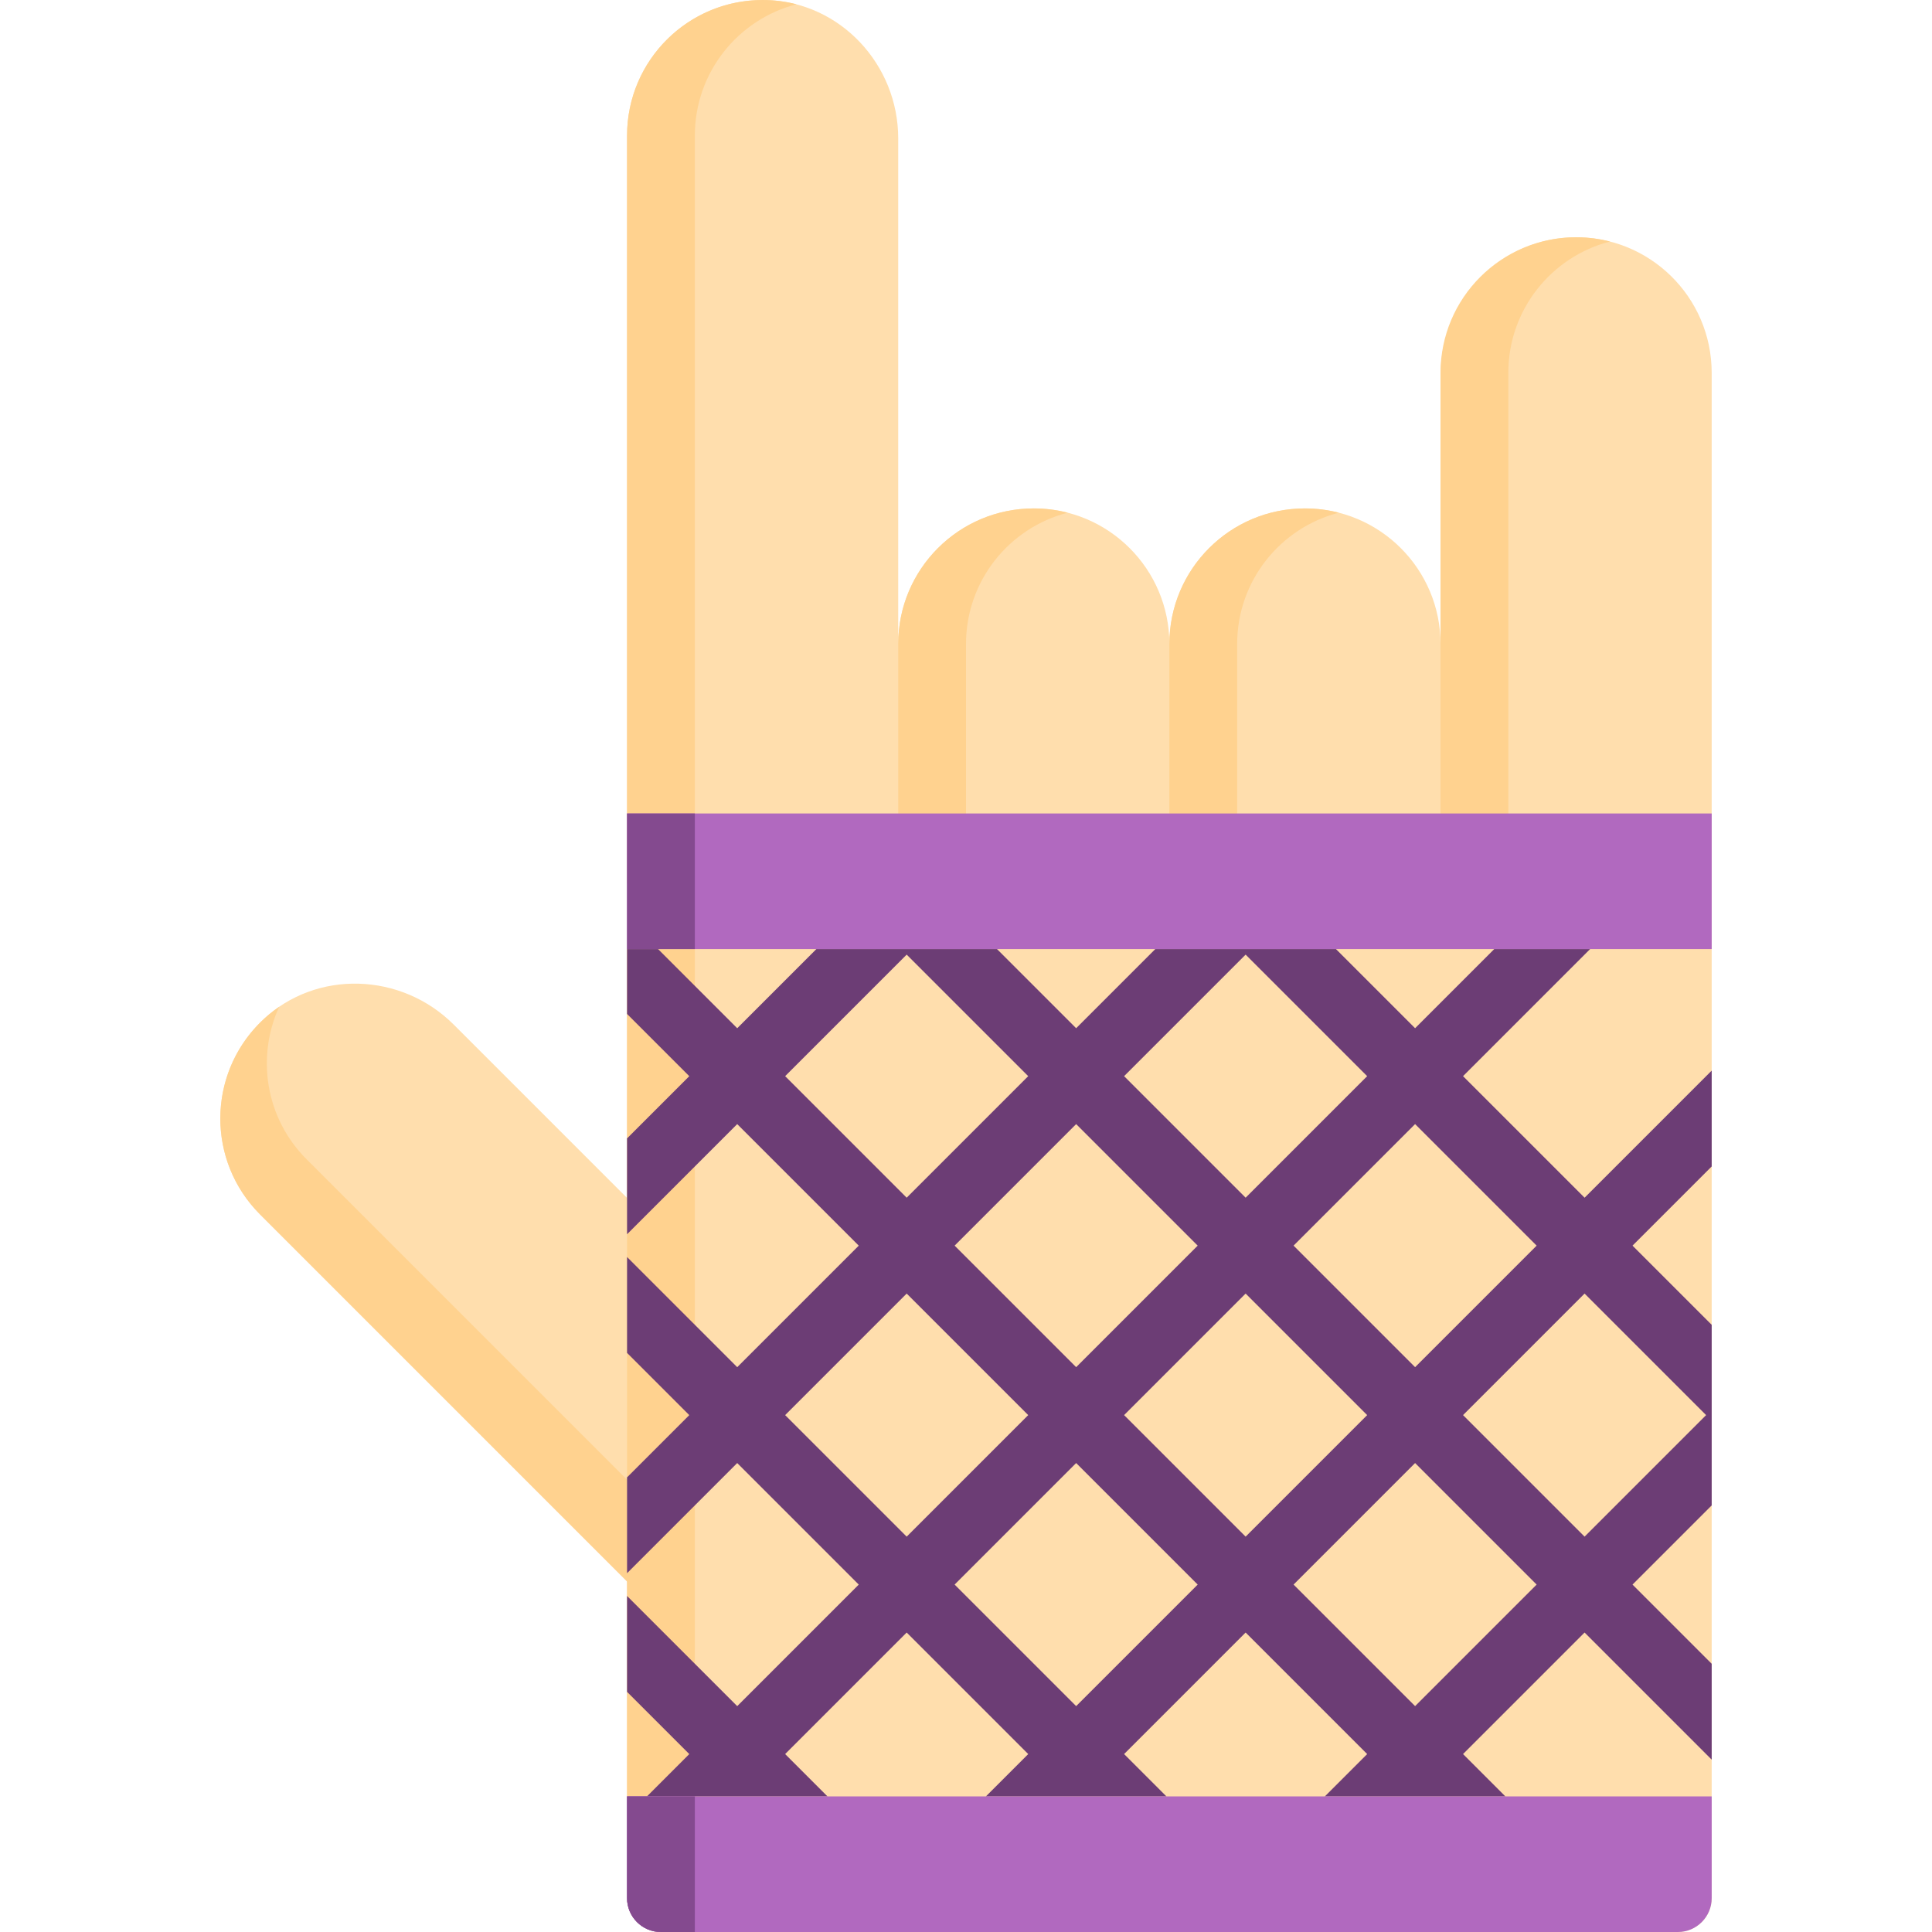 <?xml version="1.0" encoding="iso-8859-1"?>
<!-- Uploaded to: SVG Repo, www.svgrepo.com, Generator: SVG Repo Mixer Tools -->
<svg version="1.1" id="Layer_1" xmlns="http://www.w3.org/2000/svg" xmlns:xlink="http://www.w3.org/1999/xlink" 
	 viewBox="0 0 512 512" xml:space="preserve">
<path style="fill:#FFDEAD;" d="M416.675,62.891c-19.571,0.537-34.92,17.086-34.92,36.664v71.112c0-19.843-16.086-35.93-35.93-35.93
	c-19.843,0-35.93,16.086-35.93,35.93c0-19.843-16.086-35.93-35.93-35.93s-35.93,16.086-35.93,35.93V36.678
	c0-19.577-15.35-36.126-34.92-36.663c-20.304-0.558-36.939,15.736-36.939,35.915v179.649v71.86v30.029l-45.925-45.925
	c-13.843-13.843-36.399-14.692-50.617-1.233c-14.751,13.964-14.993,37.248-0.724,51.517l97.267,97.267v83.924
	c0,4.961,4.022,8.982,8.982,8.982h269.474c4.961,0,8.982-4.022,8.982-8.982V350.316V215.579V98.807
	C453.614,78.628,436.98,62.334,416.675,62.891z"/>
<g>
	<path style="fill:#FFD28F;" d="M81.239,307.209c-10.928-10.928-13.342-27.145-7.248-40.412c-1.788,1.228-3.493,2.629-5.082,4.217
		c-14.032,14.032-14.032,36.781,0,50.813l105.686,105.686v-26.947L81.239,307.209z"/>
	<path style="fill:#FFD28F;" d="M256,170.667c0-16.742,11.45-30.809,26.947-34.798c-2.871-0.739-5.881-1.132-8.982-1.132
		c-19.843,0-35.93,16.086-35.93,35.93v63.439H256V170.667z"/>
	<path style="fill:#FFD28F;" d="M327.86,170.667c0-16.742,11.45-30.809,26.947-34.798c-2.871-0.739-5.881-1.132-8.982-1.132
		c-19.843,0-35.93,16.086-35.93,35.93v63.439h17.965V170.667z"/>
	<path style="fill:#FFD28F;" d="M184.141,35.93c0-16.742,11.45-30.809,26.947-34.798C208.217,0.393,205.207,0,202.106,0
		c-19.843,0-35.93,16.086-35.93,35.93v198.175h17.965V35.93z"/>
	<path style="fill:#FFD28F;" d="M399.72,98.807c0-16.742,11.45-30.809,26.947-34.798c-2.871-0.739-5.881-1.132-8.982-1.132
		c-19.843,0-35.93,16.086-35.93,35.93v135.298h17.965V98.807z"/>
	<rect x="166.176" y="251.509" style="fill:#FFD28F;" width="17.965" height="224.561"/>
</g>
<path style="fill:#6C3D75;" d="M387.721,285.193l33.684-33.684h-25.407l-20.981,20.981l-20.981-20.981h-47.863l-20.981,20.981
	l-20.981-20.981H216.35l-20.981,20.981l-20.981-20.981h-8.212v17.195l16.49,16.49l-16.49,16.49v25.407l29.193-29.193l32.209,32.209
	l-32.209,32.209l-29.193-29.193v25.407l16.49,16.49l-16.49,16.49v25.407l29.193-29.193l32.209,32.209l-32.209,32.209l-29.193-29.193
	v25.407l16.49,16.49l-11.228,11.228H219.3l-11.228-11.228l32.209-32.209l32.209,32.209l-11.228,11.228h47.863l-11.228-11.228
	l32.209-32.209l32.209,32.209l-11.228,11.228h47.863l-11.228-11.228l32.209-32.209l33.684,33.684v-25.407l-20.981-20.981
	l20.981-20.981v-47.863l-20.981-20.981l20.981-20.981v-25.407l-33.684,33.684L387.721,285.193z M407.227,330.105l-32.209,32.209
	l-32.209-32.209l32.209-32.209L407.227,330.105z M330.106,252.984l32.209,32.209l-32.209,32.209l-32.209-32.209L330.106,252.984z
	 M317.402,330.105l-32.209,32.209l-32.209-32.209l32.209-32.209L317.402,330.105z M208.072,285.193l32.209-32.209l32.209,32.209
	l-32.209,32.209L208.072,285.193z M208.072,375.018l32.209-32.209l32.209,32.209l-32.209,32.209L208.072,375.018z M285.193,452.139
	l-32.209-32.209l32.209-32.209l32.209,32.209L285.193,452.139z M330.106,407.226l-32.209-32.209l32.209-32.209l32.209,32.209
	L330.106,407.226z M375.018,452.139l-32.209-32.209l32.209-32.209l32.209,32.209L375.018,452.139z M452.139,375.018l-32.209,32.209
	l-32.209-32.209l32.209-32.209L452.139,375.018z"/>
<rect x="166.176" y="215.579" style="fill:#B169BF;" width="287.439" height="35.93"/>
<g>
	<rect x="166.176" y="215.579" style="fill:#844A8F;" width="17.965" height="35.93"/>
	<path style="fill:#844A8F;" d="M175.158,512L175.158,512c-4.961,0-8.982-4.022-8.982-8.982V476.07h17.965v26.947
		C184.141,507.978,180.119,512,175.158,512z"/>
</g>
<path style="fill:#B169BF;" d="M444.632,512H175.158c-4.961,0-8.982-4.022-8.982-8.982V476.07h287.439v26.947
	C453.614,507.978,449.593,512,444.632,512z"/>
<path style="fill:#844A8F;" d="M184.141,512h-8.982c-4.961,0-8.982-4.022-8.982-8.982V476.07h17.965V512z"/>
</svg>